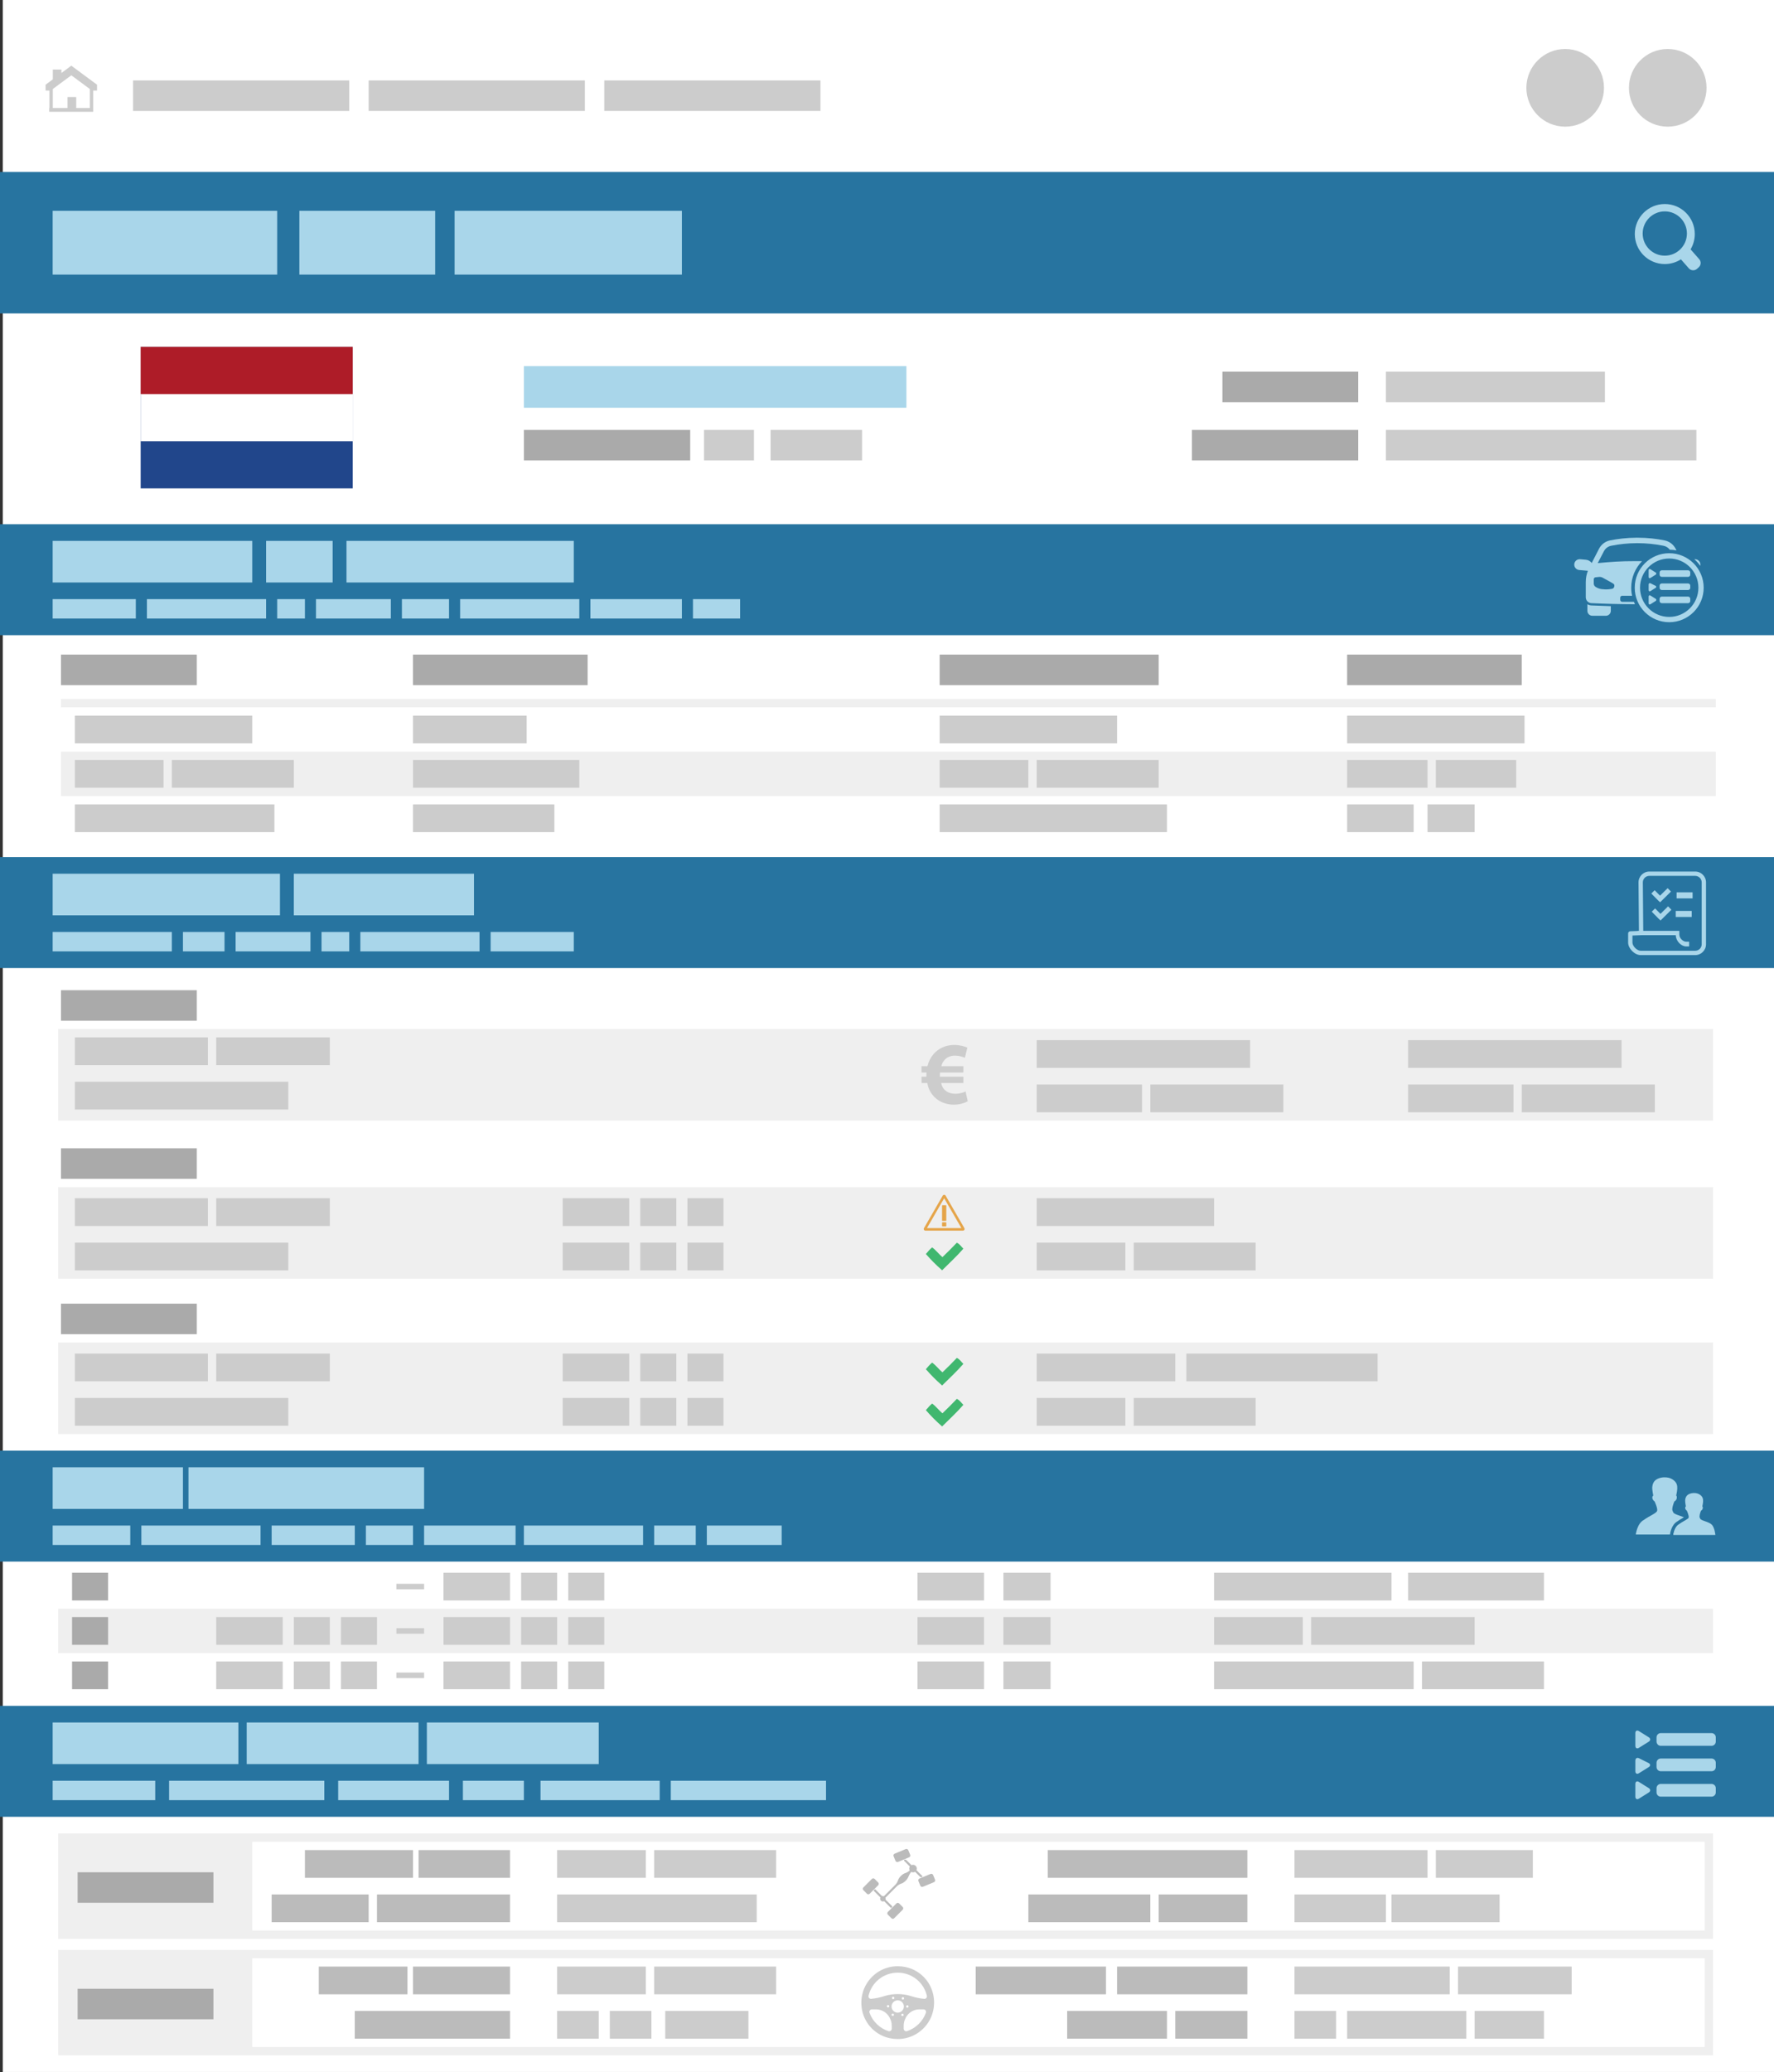 <svg version="1.0" xmlns="http://www.w3.org/2000/svg" width="640" height="747.068"><rect width="100%" height="100%" fill="#333333" stroke="none"/><path fill="#FFF" d="M1-1h639v748H1z"/><path fill="#EFEFEF" d="M21 661h597v38H21z"/><path fill="#FFF" d="M91 664h524v32H91z"/><path fill="#EFEFEF" d="M21 580h597v16H21zM22 271h597v16H22zM21 371h597v33H21zM22 252h597v3H22z"/><path fill-rule="evenodd" clip-rule="evenodd" fill="#2774A0" d="M0 62h640v51H0zM0 189h640v40H0zM0 309h640v40H0z"/><path fill="#A9D6EA" d="M613.024 93.442l-3.117-3.546c.961-1.617 1.514-3.503 1.514-5.52 0-5.975-4.844-10.819-10.819-10.819-5.975 0-10.819 4.844-10.819 10.819 0 5.976 4.845 10.82 10.819 10.82 2.143 0 4.138-.625 5.818-1.7l2.852 3.245c.756.86 2.078.945 2.938.189l.625-.549c.859-.757.944-2.079.189-2.939m-20.405-9.251c0-4.409 3.574-7.982 7.982-7.982 4.409 0 7.982 3.574 7.982 7.982s-3.573 7.982-7.982 7.982c-4.408 0-7.982-3.573-7.982-7.982"/><circle fill-rule="evenodd" clip-rule="evenodd" fill="#CCC" cx="601.666" cy="31.667" r="14"/><circle fill-rule="evenodd" clip-rule="evenodd" fill="#CCC" cx="564.666" cy="31.667" r="14"/><path fill="#CCC" d="M16.448 30.479v2.178h1.371v6.293h-.071v1.367h15.888v-7.66h1.372v-2.178h-.084l-9.162-6.777-.024-.034-.01.007-.01-.007-.024.034-3.539 2.617v-1.242h-3.106v3.54l-2.517 1.862h-.084zm2.601 8.471v-6.86l6.679-4.941 6.679 4.941v6.859h-4.911v-3.96h-3.13v3.96h-5.317zM48 29h78v11H48z"/><path fill="#AAA" d="M441 134h49v11h-49z"/><path fill="#CCC" d="M500 134h79v11h-79zM500 155h112v11H500z"/><path fill="#AAA" d="M430 155h60v11h-60zM22 236h49v11H22zM22 357h49v11H22z"/><path fill="#EFEFEF" d="M21 428h597v33H21z"/><path fill="#AAA" d="M22 414h49v11H22zM22 470h49v11H22z"/><path fill="#EFEFEF" d="M21 484h597v33H21z"/><path fill="#AAA" d="M28 675h49v11H28z"/><path fill="#CCC" d="M78 599h24v10H78zM106 599h13v10h-13zM123 599h13v10h-13zM78 583h24v10H78zM106 583h13v10h-13zM123 583h13v10h-13zM203 432h24v10h-24zM331 599h24v10h-24zM331 583h24v10h-24zM331 567h24v10h-24zM362 599h17v10h-17zM362 583h17v10h-17zM362 567h17v10h-17zM231 432h13v10h-13zM248 432h13v10h-13zM203 448h24v10h-24zM231 448h13v10h-13zM248 448h13v10h-13zM203 488h24v10h-24zM231 488h13v10h-13zM248 488h13v10h-13zM203 504h24v10h-24zM231 504h13v10h-13zM248 504h13v10h-13zM160 599h24v10h-24zM188 599h13v10h-13zM205 599h13v10h-13zM160 583h24v10h-24zM188 583h13v10h-13zM205 583h13v10h-13zM160 567h24v10h-24zM188 567h13v10h-13zM205 567h13v10h-13z"/><path fill="#AAA" d="M26 599h13v10H26zM26 583h13v10H26zM26 567h13v10H26zM149 236h63v11h-63zM486 236h63v11h-63zM339 236h79v11h-79z"/><path fill="#CCC" d="M27 258h64v10H27zM27 290h72v10H27zM374 375h77v10h-77zM27 274h32v10H27zM62 274h44v10H62z"/><path fill="#BBB" d="M98 683h35v10H98zM136 683h48v10h-48z"/><path fill="#CCC" d="M374 432h64v10h-64zM374 448h32v10h-32zM409 448h44v10h-44zM374 488h50v10h-50zM428 488h69v10h-69zM374 504h32v10h-32zM409 504h44v10h-44zM339 258h64v10h-64zM339 274h32v10h-32zM339 290h82v10h-82zM374 274h44v10h-44zM486 258h64v10h-64zM486 274h29v10h-29zM518 274h29v10h-29zM486 290h24v10h-24zM515 290h17v10h-17zM201 683h72v10h-72zM201 667h32v10h-32zM236 667h44v10h-44zM374 391h38v10h-38zM415 391h48v10h-48zM508 375h77v10h-77zM508 391h38v10h-38zM549 391h48v10h-48zM27 432h48v10H27zM78 432h41v10H78z"/><path fill="#BBB" d="M110 667h39v10h-39zM151 667h33v10h-33z"/><path fill="#CCC" d="M518 667h35v10h-35zM467 667h48v10h-48z"/><path fill="#BBB" d="M378 667h72v10h-72zM418 683h32v10h-32zM371 683h44v10h-44z"/><path fill="#CCC" d="M502 683h39v10h-39zM467 683h33v10h-33z"/><path fill="#EFEFEF" d="M21 703h597v38H21z"/><path fill="#FFF" d="M91 706h524v32H91z"/><path fill="#AAA" d="M28 717h49v11H28z"/><path fill="#BBB" d="M128 725h56v10h-56z"/><path fill="#CCC" d="M201 725h15v10h-15zM220 725h15v10h-15zM240 725h30v10h-30zM201 709h32v10h-32zM236 709h44v10h-44z"/><path fill="#BBB" d="M115 709h32v10h-32zM149 709h35v10h-35z"/><path fill="#CCC" d="M526 709h41v10h-41zM467 709h56v10h-56z"/><path fill="#BBB" d="M403 709h47v10h-47zM352 709h47v10h-47zM424 725h26v10h-26zM385 725h36v10h-36z"/><path fill="#CCC" d="M486 725h43v10h-43zM467 725h15v10h-15zM532 725h25v10h-25zM27 448h77v10H27zM27 374h48v10H27zM78 374h41v10H78zM27 390h77v10H27zM27 488h48v10H27zM78 488h41v10H78zM27 504h77v10H27zM149 290h51v10h-51zM149 274h60v10h-60zM149 258h41v10h-41zM438 567h64v10h-64zM508 567h49v10h-49zM438 599h72v10h-72zM513 599h44v10h-44zM438 583h32v10h-32zM473 583h59v10h-59z"/><path fill="#AAA" d="M189 155h60v11h-60z"/><path fill="#CCC" d="M254 155h18v11h-18zM278 155h33v11h-33zM218 29h78v11h-78zM133 29h78v11h-78z"/><path fill-rule="evenodd" clip-rule="evenodd" fill="#A9D6EA" d="M19 76h81v23H19zM108 76h49v23h-49zM164 76h82v23h-82zM19 195h72v15H19zM19 216h30v7H19zM53 216h43v7H53zM100 216h10v7h-10zM114 216h27v7h-27zM145 216h17v7h-17zM213 216h33v7h-33zM250 216h17v7h-17zM166 216h43v7h-43zM96 195h24v15H96zM125 195h82v15h-82zM177 336h30v7h-30zM130 336h43v7h-43zM116 336h10v7h-10zM85 336h27v7H85zM66 336h15v7H66zM19 336h43v7H19zM106 315h65v15h-65zM19 315h82v15H19z"/><path fill-rule="evenodd" clip-rule="evenodd" fill="#2774A0" d="M0 523h640v40H0z"/><path fill-rule="evenodd" clip-rule="evenodd" fill="#A9D6EA" d="M98 550h30v7H98zM51 550h43v7H51zM19 550h28v7H19zM255 550h27v7h-27zM236 550h15v7h-15zM153 550h33v7h-33zM132 550h17v7h-17zM189 550h43v7h-43zM68 529h85v15H68zM19 529h47v15H19zM189 132h138v15H189z"/><g fill="#A9D6EA"><path d="M611.571 314.212h-16.549c-2.149 0-3.901 1.751-3.901 3.91l.15 17.477h-.462v.05l-2.688.108c-.418.017-.749.36-.749.781v3.276c0 2.156 2.369 4.525 4.527 4.525h19.672c2.153 0 3.903-1.751 3.903-3.901v-22.324c.001-2.151-1.749-3.902-3.903-3.902m2.343 26.226c0 1.29-1.051 2.342-2.343 2.342h-19.672c-1.301 0-2.965-1.663-2.965-2.966v-2.526l3.139-.128h12.482c.109 2.299 2.077 4.059 3.781 4.059h1.05v-1.704h-1.05c-1.094 0-2.484-1.201-2.484-2.555v-1.361H592.83l-.149-17.484c0-1.29 1.051-2.341 2.341-2.341h16.549c1.292 0 2.343 1.051 2.343 2.341v22.323z"/><path d="M604.858 321.704h5.775v2.187h-5.775zM604.547 328.417h5.775v2.187h-5.775zM598.435 324.829l.469.478 3.929-3.882-1.204-1.223-2.745 2.713-1.943-1.967-1.204 1.19 2.678 2.711zM599.042 329.471l-1.943-1.967-1.204 1.188 2.674 2.714.023-.019.47.476 3.928-3.882-1.205-1.221z"/></g><g fill="#A9D6EA"><path d="M572.679 217.842v2.374c0 .988.801 1.789 1.791 1.789h4.87c.988 0 1.79-.801 1.79-1.789v-1.683c-2.358-.064-4.713-.15-7.054-.261-.513-.023-.988-.179-1.397-.43zM602.195 199.451c-6.867 0-12.434 5.568-12.434 12.437 0 6.866 5.566 12.433 12.434 12.433 6.868 0 12.437-5.566 12.437-12.433 0-6.868-5.569-12.437-12.437-12.437zm0 22.964c-5.814 0-10.528-4.713-10.528-10.527 0-5.816 4.714-10.53 10.528-10.53 5.816 0 10.53 4.714 10.53 10.53.001 5.814-4.713 10.527-10.53 10.527z"/><path d="M613.402 204c.046-.196.062-.402.043-.613-.096-1.074-1.044-1.867-2.116-1.773l-.061.006c.8.706 1.517 1.505 2.134 2.38zM589.462 216.962h-4.245c-.387 0-.699-.311-.699-.698v-.774c0-.386.313-.697.699-.697h3.581c-.203-.938-.311-1.909-.311-2.904 0-3.721 1.488-7.096 3.9-9.566-.753-.013-1.514-.02-2.281-.02-5.612-.011-8.955.268-13.702.713.487-.948 2.231-4.276 2.231-4.276.531-1.032 1.487-1.754 2.625-1.981 3.022-.604 6.117-.917 9.198-.931.08-.002.157-.002.238-.002 3.156 0 6.326.313 9.426.931.923.185 1.729.691 2.282 1.426.824.013 1.631.097 2.415.25l-.308-.596c-.804-1.564-2.278-2.673-4.004-3.017-2.75-.55-6.061-.97-9.812-.97-.083 0-.166.001-.249.001-3.648.019-6.878.432-9.575.97-1.723.345-3.191 1.454-3.994 3.016-.881 1.714-1.763 3.43-2.644 5.144-.476-.651-1.217-1.104-2.083-1.181l-2.089-.185c-1.074-.094-2.021.699-2.116 1.773-.095 1.074.698 2.021 1.772 2.116l3.143.277c-.506 1.296-.769 2.675-.769 4.071v5.477c0 1.135.89 2.068 2.021 2.121 5.038.24 10.288.379 15.734.392-.135-.288-.265-.581-.384-.88zm-7.104-5.443v.009c-.084.371-.372.661-.74.752-.018.003-.033.007-.049.01-.688.131-1.528.227-2.484.204-.457-.012-.884-.048-1.276-.101-.787-.104-1.541-.389-2.201-.829-.397-.266-.635-.71-.635-1.187l.002-1.542c0-.331.228-.612.542-.689.03-.007.063-.013.094-.016.414-.042.827-.086 1.24-.128.474-.049.95.051 1.365.284.238.135.512.286.813.451.867.476 1.211.646 1.85 1.011.291.166.688.398 1.159.689.247.153.39.43.371.721-.008.113-.023.232-.051.361z"/><path d="M597.269 206.377l-1.82-1.139c-.37-.231-.67-.064-.67.37v2.37c0 .438.3.603.67.372l1.82-1.138c.37-.229.37-.606 0-.835m11.729-.769h-9.48c-.436 0-.79.354-.79.791v.79c0 .437.354.789.79.789h9.48c.436 0 .791-.353.791-.789v-.79c0-.436-.355-.791-.791-.791m-13.55 7.485l1.82-1.14c.37-.23.353-.576-.038-.771l-1.745-.874c-.392-.193-.707 0-.707.437v1.975c0 .435.3.601.67.373m13.55-2.743h-9.48c-.436 0-.79.353-.79.789v.789c0 .438.354.791.79.791h9.48c.436 0 .791-.354.791-.791v-.789c0-.437-.355-.789-.791-.789m-11.729 5.506l-1.82-1.139c-.37-.229-.67-.063-.67.371v2.371c0 .437.3.602.67.369l1.82-1.136c.37-.229.37-.604 0-.836m11.729-.767h-9.48c-.436 0-.79.356-.79.791v.789c0 .438.354.791.79.791h9.48c.436 0 .791-.354.791-.791v-.789c0-.435-.355-.791-.791-.791"/></g><path fill-rule="evenodd" clip-rule="evenodd" fill="#2774A0" d="M0 615h640v40H0z"/><path fill-rule="evenodd" clip-rule="evenodd" fill="#A9D6EA" d="M122 642h40v7h-40zM61 642h56v7H61zM19 642h37v7H19zM195 642h43v7h-43zM167 642h22v7h-22zM242 642h56v7h-56zM89 621h62v15H89zM154 621h62v15h-62zM19 621h67v15H19z"/><path fill="#A9D6EA" d="M594.797 626.311l-3.518-2.199c-.717-.447-1.297-.125-1.297.718v4.581c0 .845.58 1.164 1.297.718l3.518-2.197c.716-.45.716-1.175 0-1.621m22.676-1.482h-18.326c-.844 0-1.527.685-1.527 1.526v1.529c0 .842.684 1.525 1.527 1.525h18.326c.843 0 1.527-.684 1.527-1.525v-1.529c0-.841-.683-1.526-1.527-1.526m-26.194 14.464l3.518-2.2c.716-.446.685-1.113-.071-1.493l-3.376-1.686c-.754-.378-1.367 0-1.367.841v3.819c-.001.843.58 1.164 1.296.719m26.194-5.3h-18.326c-.844 0-1.527.683-1.527 1.526v1.527c0 .842.684 1.527 1.527 1.527h18.326c.843 0 1.527-.686 1.527-1.527v-1.527c0-.843-.683-1.526-1.527-1.526m-22.676 10.646l-3.518-2.201c-.717-.446-1.297-.125-1.297.718v4.582c0 .842.58 1.163 1.297.717l3.518-2.198c.716-.445.716-1.173 0-1.618m22.676-1.484h-18.326c-.844 0-1.527.686-1.527 1.527v1.527c0 .844.684 1.527 1.527 1.527h18.326c.843 0 1.527-.684 1.527-1.527v-1.527c0-.841-.683-1.527-1.527-1.527"/><path fill="#21468B" d="M50.75 125.069h76.5v51h-76.5z"/><path fill="#FFF" d="M50.75 125.069h76.5v34h-76.5z"/><path fill="#AE1C28" d="M50.75 125.069h76.5v17h-76.5z"/><g fill="#A9D6EA"><path d="M613.369 547.504c-.065-.188-.254-.467-.238-.779.039-.951.525-2.053.525-2.053s.315-.172.52-.52c.199-.347.113-.868.113-.868s-.149-.101-.125-.283c.061-.419.322-1.268.244-2.315-.119-1.502-1.614-2.169-2.252-2.31-.633-.145-1.727-.233-2.822.286-1.098.521-1.325 1.532-1.385 2.196-.056.662.262 2.265.262 2.265s-.305.062-.24.632c.066.572.589.891.589.891s.843 1.836.65 2.49c-.197.655-2.097 1.374-3.439 2.398-1.741.913-2.091 3.859-2.091 3.859h15.166s-.23-2.601-1.268-3.695c-1.039-1.097-3.95-1.446-4.209-2.194"/><path d="M603.703 553.229h7.559s-.317-3.541-1.765-5.042c-.196-.199-.438-.383-.711-.552-.676.531-2.006 1.127-3.015 1.898-1.497.787-1.96 3.064-2.068 3.696"/><path d="M605.108 548.511c.591-.441 1.243-.817 1.823-1.151.184-.105.391-.226.587-.344-1.681-.682-3.64-1.123-3.886-1.821-.09-.255-.35-.636-.332-1.062.062-1.296.732-2.793.732-2.793s.442-.238.723-.709c.279-.473.16-1.18.16-1.18s-.211-.141-.174-.387c.082-.569.449-1.729.336-3.157-.162-2.048-2.248-2.954-3.134-3.149-.881-.196-2.407-.314-3.935.395-1.529.706-1.848 2.084-1.93 2.992-.078.903.369 3.085.369 3.085s-.426.086-.338.863c.088.775.817 1.212.817 1.212s1.178 2.506.905 3.396c-.268.893-2.92 1.871-4.787 3.271-2.43 1.243-2.91 5.261-2.91 5.261h12.336c.057-.454.512-3.525 2.638-4.722"/></g><path fill="#40B76F" d="M347.55 491.713c-2.395 2.756-5.08 5.22-7.664 7.787-2.094-1.814-4.048-3.771-5.861-5.869.72-.822 1.389-1.694 2.255-2.371 1.418.988 2.396 2.417 3.72 3.498 1.775-1.682 3.505-3.413 5.185-5.19 1.054.449 1.591 1.417 2.365 2.145M347.55 450.18c-2.395 2.756-5.08 5.22-7.664 7.787-2.094-1.814-4.048-3.771-5.861-5.869.72-.822 1.389-1.694 2.255-2.371 1.418.988 2.396 2.417 3.72 3.498 1.775-1.682 3.505-3.413 5.185-5.19 1.054.448 1.591 1.417 2.365 2.145M347.55 506.479c-2.395 2.756-5.08 5.22-7.664 7.787-2.094-1.814-4.048-3.771-5.861-5.869.72-.822 1.389-1.694 2.255-2.371 1.418.988 2.396 2.417 3.72 3.498 1.775-1.682 3.505-3.413 5.185-5.19 1.054.448 1.591 1.417 2.365 2.145"/><path fill="#CCC" d="M349.126 397.046c-1.089.609-2.944 1.218-4.993 1.218-3.136 0-6.016-1.28-7.807-3.651-.865-1.088-1.506-2.467-1.792-4.164h-2.082v-2.274h1.759v-.546c0-.319.029-.641.029-.959h-1.791v-2.277h2.145c.418-1.73 1.186-3.203 2.209-4.388 1.824-2.049 4.383-3.268 7.391-3.268 1.953 0 3.649.448 4.801.961l-.896 3.65c-.83-.351-2.145-.768-3.551-.768-1.536 0-2.945.514-3.936 1.733-.449.511-.801 1.251-1.023 2.084h7.967v2.273h-8.449c-.028.32-.028.675-.028.992v.515h8.481v2.274h-8.035c.226.96.578 1.698 1.058 2.242 1.024 1.153 2.528 1.636 4.128 1.636 1.473 0 2.977-.479 3.648-.834l.767 3.551z"/><path fill="#E5A54A" d="M347.913 442.774l-6.761-11.709c-.108-.188-.31-.305-.526-.305s-.418.117-.526.305l-6.756 11.701c-.002.005-.001.01.003.012h.001c-.005-.002-.011 0-.013.004-.131.233-.095.533.105.73.117.115.278.174.443.174h13.484c.164 0 .327-.059.444-.174.204-.199.237-.504.102-.738zm-1.09-.012H334.43c-.007 0-.012-.008-.008-.014l6.197-10.732c.003-.006.012-.006.015 0l6.196 10.732c.004.006 0 .014-.007.014z"/><path fill="#E5A54A" d="M339.859 434.678v5.309c0 .091.074.166.167.166h1.2c.092 0 .166-.075.166-.166v-5.309c0-.092-.074-.166-.166-.166h-1.2c-.092 0-.167.074-.167.166zM340.026 442.145h1.2c.092 0 .166-.074.166-.166v-1.149c0-.092-.074-.166-.166-.166h-1.2c-.093 0-.167.074-.167.166v1.149c0 .091.075.166.167.166z"/><path fill="#CCC" d="M143 571h10v2h-10zM143 587h10v2h-10zM143 603h10v2h-10z"/><g fill="#BBB"><path d="M332.762 676.607c.065-.064.065-.17 0-.234l-2.131-2.132c.233-.504.142-1.122-.274-1.538-.415-.416-1.033-.507-1.537-.273l-1.825-1.825c-.234-.234-.615-.234-.848 0-.066.064-.066.171 0 .235l2.095 2.096c-.268.42-.283.955-.045 1.389-.454.453-1.011.788-1.622.981-.494.154-1.063.512-1.577 1.025-.514.515-.87 1.083-1.026 1.577-.193.611-.529 1.169-.981 1.621l-4.105 4.105c-.21-.086-.444-.097-.66-.033l-2.42-2.419c-.065-.065-.17-.065-.235 0l-.307.306c-.065.065-.065.17 0 .235l2.368 2.368c-.196.374-.136.847.178 1.161s.787.373 1.161.177l2.369 2.369c.064.064.17.064.234 0l.308-.308c.064-.064.064-.169 0-.234l-2.421-2.421c.064-.217.054-.449-.032-.659l4.105-4.105c.453-.453 1.01-.789 1.621-.981.494-.156 1.063-.514 1.576-1.027.46-.459.794-.963.971-1.42.232-.596.543-1.158.942-1.658l.095-.12c.434.238.969.223 1.388-.046l1.789 1.789c.231.235.612.235.846-.001zM316.824 678.687l-1.283-1.283c-.274-.273-.719-.273-.993 0l-3.064 3.064c-.274.273-.274.719 0 .992l1.283 1.283c.274.275.718.275.992 0l3.064-3.063c.275-.276.275-.718.001-.993zM323.066 670.892c.148.358.559.528.917.38l4.002-1.66c.358-.147.528-.559.38-.916l-.695-1.677c-.147-.358-.559-.528-.916-.38l-4.004 1.66c-.357.147-.527.559-.379.916l.695 1.677z"/><path d="M337.326 677.654l-.694-1.676c-.149-.357-.56-.527-.918-.38l-4.003 1.66c-.358.147-.528.559-.379.917l.693 1.677c.149.357.56.527.918.38l4.004-1.66c.358-.148.528-.558.379-.918zM324.373 686.236c-.273-.273-.719-.273-.992 0l-3.064 3.064c-.274.273-.274.719 0 .992l1.283 1.283c.274.274.719.274.992 0l3.065-3.064c.274-.274.274-.718 0-.992l-1.284-1.283z"/></g><g><path fill="#CCC" d="M323.865 735.124c3.967 0 7.68-1.768 10.185-4.848 2.507-3.082 3.47-7.127 2.644-11.097-1.049-5.032-4.978-8.962-10.01-10.01-.938-.195-1.887-.294-2.82-.294-3.969 0-7.682 1.768-10.188 4.85-2.506 3.081-3.469 7.125-2.643 11.095 1.048 5.032 4.977 8.962 10.01 10.01.936.195 1.885.294 2.82.294h.002zm-.002-9.512c-1.225 0-2.221-.996-2.221-2.222 0-1.224.996-2.221 2.221-2.221s2.221.997 2.221 2.221c0 1.226-.996 2.222-2.221 2.222zm-1.833-5.677c.063-.033.13-.051.2-.051.159 0 .305.088.379.228.054.102.064.218.031.327s-.107.199-.209.253c-.063.033-.13.05-.199.05-.16 0-.305-.087-.38-.228-.11-.208-.03-.468.178-.579zm3.347.29c.079-.124.215-.197.361-.197.082 0 .161.022.23.067.097.062.164.157.188.269.025.112.004.227-.058.322-.079.124-.214.198-.361.198-.081 0-.161-.023-.23-.068-.198-.128-.257-.393-.13-.591zm.411 6.569c-.064.036-.138.057-.21.057-.155 0-.299-.084-.373-.218-.057-.1-.072-.216-.041-.326.031-.109.103-.201.201-.258.065-.036.139-.056.211-.056.154 0 .298.083.373.217.117.205.045.468-.161.584zm8.245-1.132c-1.123 3.118-3.674 5.592-6.824 6.616-.092.03-.187.046-.281.046-.502 0-.911-.412-.911-.919v-1.097c0-.826.177-1.645.514-2.367.028-.06.056-.12.082-.183.554-1.266 1.553-2.274 2.815-2.84l-.061-.136.076.129c.711-.319 1.47-.481 2.258-.481h1.471c.303 0 .576.143.749.39.175.248.216.555.112.842zm-7.117-2.272c0-.236.193-.428.43-.428.235 0 .428.191.428.428s-.192.429-.428.429c-.237-.001-.43-.193-.43-.429zm-13.4-3.096c-.175-.221-.238-.505-.173-.78 1.154-4.899 5.479-8.321 10.521-8.321s9.366 3.422 10.52 8.321c.064.275.002.56-.174.78-.175.222-.437.35-.717.35-.031 0-.063-.002-.094-.005-1.625-.159-3.258-.508-4.854-1.033-1.359-.448-2.979-.685-4.682-.685-1.705 0-3.323.236-4.682.685-1.597.525-3.229.874-4.854 1.033-.032.003-.063.005-.093.005-.281 0-.543-.128-.718-.35zm7.294 3.014v.018c-.016.225-.2.398-.427.398h-.012c-.229-.006-.411-.19-.417-.417v-.022c.006-.233.194-.416.428-.416h.011c.237.005.423.202.417.439zm.899 8.097c0 .507-.408.919-.911.919-.095 0-.189-.016-.281-.046-3.15-1.024-5.701-3.497-6.824-6.616-.104-.287-.062-.594.112-.842.174-.247.446-.39.749-.39h1.472c.787 0 1.546.162 2.257.481l.061-.136s.001 0 .002.001l-.047.142c1.263.565 2.263 1.574 2.815 2.841.027.062.055.122.082.182.337.722.514 1.541.514 2.367v1.097zm.726-4.81c-.078.13-.216.208-.368.208-.076 0-.152-.021-.22-.062-.202-.122-.268-.387-.146-.588.078-.13.215-.208.367-.208.077 0 .153.021.221.062.202.122.268.386.146.588z"/></g></svg>